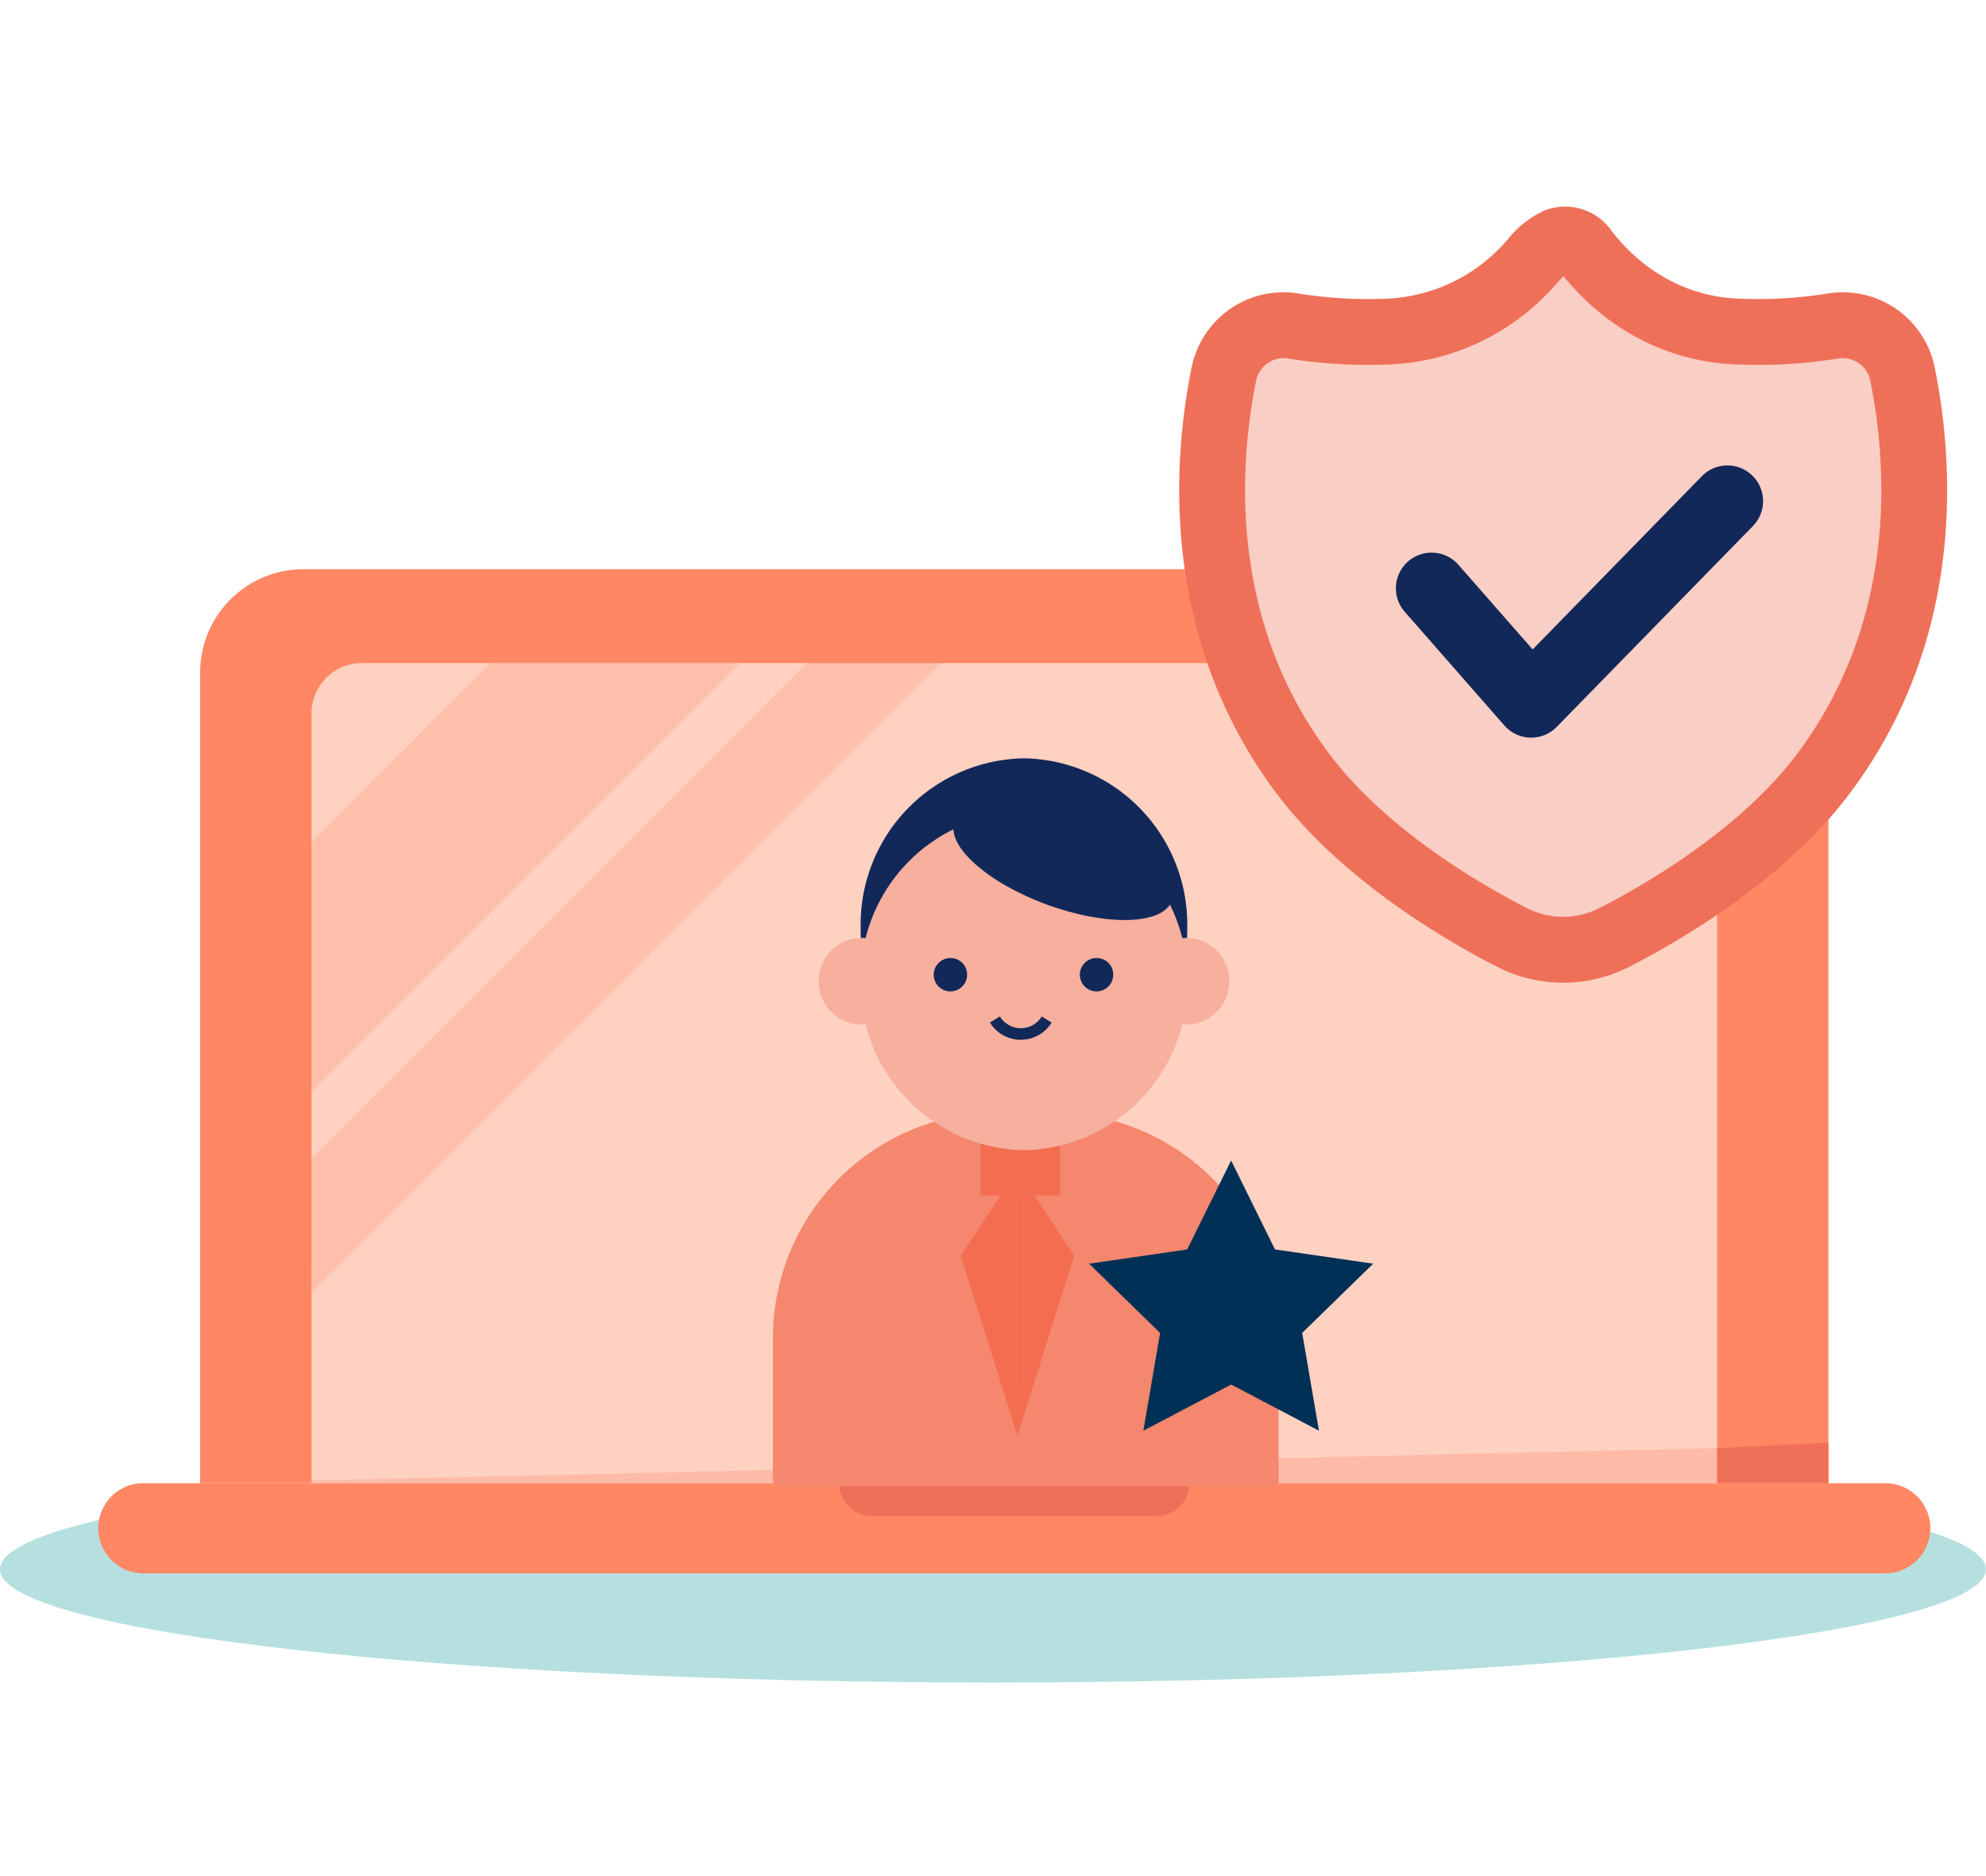 <svg xmlns="http://www.w3.org/2000/svg" xmlns:xlink="http://www.w3.org/1999/xlink" width="180" height="170" viewBox="0 0 180 170">
  <defs>
    <clipPath id="clip-path">
      <path id="Path_20242" data-name="Path 20242" d="M0,68.515H180.979V-65.243H0Z" transform="translate(0 65.243)" fill="none"/>
    </clipPath>
    <clipPath id="clip-path-2">
      <rect id="Rectangle_5839" data-name="Rectangle 5839" width="217.881" height="36.512" fill="#b5e0df"/>
    </clipPath>
    <clipPath id="clip-identifying-misinformation-source-credible-experts">
      <rect width="180" height="170"/>
    </clipPath>
  </defs>
  <g id="identifying-misinformation-source-credible-experts" clip-path="url(#clip-identifying-misinformation-source-credible-experts)">
    <g id="Group_12751" data-name="Group 12751" transform="translate(0.021 83.945)">
      <g id="Group_12725" data-name="Group 12725" transform="translate(0 -65.243)" clip-path="url(#clip-path)" style="isolation: isolate">
        <g id="Group_12720" data-name="Group 12720" transform="translate(-18.451 99.296)" style="isolation: isolate">
          <g id="Group_12719" data-name="Group 12719" transform="translate(0 0)" style="isolation: isolate">
            <g id="Group_12718" data-name="Group 12718" clip-path="url(#clip-path-2)" style="isolation: isolate">
              <g id="Group_12717" data-name="Group 12717" transform="translate(18.43 16.401)">
                <path id="Path_20237" data-name="Path 20237" d="M75.677,0H42.41V.3H-3.176V0H-41.339C-60.617,1.882-72.831,4.678-72.831,7.8c0,5.667,40.294,10.263,90,10.263s90-4.6,90-10.263c0-3.12-12.216-5.917-31.492-7.8" transform="translate(72.831)" fill="#b5e0df"/>
              </g>
            </g>
          </g>
        </g>
        <g id="Group_12721" data-name="Group 12721" transform="translate(8.881 115.696)">
          <path id="Path_20238" data-name="Path 20238" d="M82.966,4.184H-74.92A4.084,4.084,0,0,1-79,.1,4.084,4.084,0,0,1-74.92-3.984H82.966a4.084,4.084,0,1,1,0,8.168" transform="translate(79.004 3.984)" fill="#ff8763"/>
        </g>
        <g id="Group_12722" data-name="Group 12722" transform="translate(18.119 32.878)">
          <path id="Path_20239" data-name="Path 20239" d="M70.8,0H-58.054a9.364,9.364,0,0,0-9.363,9.363V82.818H80.161V9.363A9.364,9.364,0,0,0,70.8,0" transform="translate(67.417)" fill="#ff8763"/>
        </g>
        <g id="Group_12723" data-name="Group 12723" transform="translate(28.208 41.381)">
          <path id="Path_20240" data-name="Path 20240" d="M65.258,38.067V-31.669a4.579,4.579,0,0,0-4.578-4.58H-57.564a4.579,4.579,0,0,0-4.578,4.58V38.067Z" transform="translate(62.142 36.249)" fill="#ffd1c1"/>
        </g>
        <g id="Group_12724" data-name="Group 12724" transform="translate(76.029 115.696)">
          <path id="Path_20241" data-name="Path 20241" d="M14.743,1.525H-11.062a2.977,2.977,0,0,1-2.977-2.977H17.72a2.977,2.977,0,0,1-2.977,2.977" transform="translate(14.039 1.452)" fill="#ef7059"/>
        </g>
      </g>
      <g id="Group_12726" data-name="Group 12726" transform="translate(28.208 47.27)">
        <path id="Path_20243" data-name="Path 20243" d="M0,1.511v.234H127.4V-1.439" transform="translate(0 1.439)" fill="#ffbaa8"/>
      </g>
      <g id="Group_12730" data-name="Group 12730" transform="translate(0 -65.243)" clip-path="url(#clip-path)">
        <g id="Group_12727" data-name="Group 12727" transform="translate(109.835 2.993)">
          <path id="Path_20244" data-name="Path 20244" d="M24.549,4.28a42.345,42.345,0,0,0,8.289-.5A5.552,5.552,0,0,1,39.21,8.165c1.628,8.049,2.7,23.037-7.2,36.2-5.2,6.907-13.685,12.143-18.966,14.827a10.142,10.142,0,0,1-9.2,0c-5.281-2.684-13.769-7.922-18.966-14.827-9.9-13.164-8.824-28.153-7.2-36.2A5.551,5.551,0,0,1-15.945,3.78a42.682,42.682,0,0,0,8.291.5A18.236,18.236,0,0,0,5.278-1.678,7.962,7.962,0,0,1,7.849-3.919a2.234,2.234,0,0,1,2.675.962A20.827,20.827,0,0,0,12.3-.977a18.624,18.624,0,0,0,5.337,3.7A17.875,17.875,0,0,0,24.549,4.28" transform="translate(23.377 4.076)" fill="#f9cec4"/>
        </g>
        <g id="Group_12728" data-name="Group 12728" transform="translate(106.856 0.001)">
          <path id="Path_20245" data-name="Path 20245" d="M17.826,36.031a13.137,13.137,0,0,1-5.952-1.421C7.888,32.585-2.042,27-8.123,18.916-18.782,4.75-17.546-11.34-15.86-19.671A8.493,8.493,0,0,1-6.055-26.4a39.911,39.911,0,0,0,7.7.457,15.209,15.209,0,0,0,10.819-5c.115-.123.23-.252.344-.381a9.054,9.054,0,0,1,3.293-2.6,5.125,5.125,0,0,1,6.146,1.88,18.186,18.186,0,0,0,1.519,1.7,15.58,15.58,0,0,0,4.478,3.108,14.8,14.8,0,0,0,5.759,1.294,39.92,39.92,0,0,0,7.706-.459,8.492,8.492,0,0,1,9.8,6.735C53.2-11.34,54.437,4.75,43.774,18.916,37.693,27,27.763,32.585,23.777,34.61a13.137,13.137,0,0,1-5.952,1.421M-7.51-20.561a2.556,2.556,0,0,0-2.5,2.075c-1.486,7.348-2.6,21.512,6.657,33.815,5.33,7.083,14.316,12.123,17.931,13.959a7.181,7.181,0,0,0,6.493,0c3.616-1.837,12.6-6.876,17.933-13.959,9.261-12.3,8.149-26.467,6.663-33.817a2.552,2.552,0,0,0-2.938-2.036,45.881,45.881,0,0,1-8.875.545A20.753,20.753,0,0,1,25.784-21.8a21.475,21.475,0,0,1-6.2-4.289,23.811,23.811,0,0,1-1.732-1.9c-.2.2-.41.437-.588.636-.139.156-.277.31-.416.459A21.139,21.139,0,0,1,1.8-19.979a45.9,45.9,0,0,1-8.875-.543,2.457,2.457,0,0,0-.439-.039" transform="translate(16.974 34.311)" fill="#ef7059"/>
        </g>
        <g id="Group_12729" data-name="Group 12729" transform="translate(126.496 23.473)">
          <path id="Path_20246" data-name="Path 20246" d="M6.282,12.634c-.029,0-.057,0-.088,0a3.223,3.223,0,0,1-2.343-1.1l-9.031-10.3a3.232,3.232,0,0,1,.3-4.562,3.235,3.235,0,0,1,4.564.3L6.411,4.643l15.339-15.7a3.235,3.235,0,0,1,4.574-.053,3.232,3.232,0,0,1,.051,4.572L8.594,11.661a3.234,3.234,0,0,1-2.313.974" transform="translate(5.982 12.031)" fill="#112859"/>
        </g>
      </g>
      <g id="Group_12731" data-name="Group 12731" transform="translate(28.202 -23.863)">
        <path id="Path_20248" data-name="Path 20248" d="M0,8.311,0,30.934,0,30.928ZM38.845-7.914H16.228l0,0H38.843Z" transform="translate(0.003 7.914)" fill="#ff7c59"/>
      </g>
      <g id="Group_12732" data-name="Group 12732" transform="translate(28.209 -23.861)">
        <path id="Path_20249" data-name="Path 20249" d="M19.9,0H-2.722L-18.945,16.223V38.842Z" transform="translate(18.945)" fill="#ffbfaa"/>
      </g>
      <g id="Group_12733" data-name="Group 12733" transform="translate(73.107 -23.926)">
        <path id="Path_20250" data-name="Path 20250" d="M.033,0-.031.064H12.13L12.2,0Z" transform="translate(0.031)" fill="#ff7c59"/>
      </g>
      <g id="Group_12734" data-name="Group 12734" transform="translate(28.207 -23.861)">
        <path id="Path_20251" data-name="Path 20251" d="M29.229,0H17.065l-44.9,44.9.012,12.151Z" transform="translate(27.833)" fill="#ffbfaa"/>
      </g>
      <g id="Group_12735" data-name="Group 12735" transform="translate(155.608 46.779)">
        <path id="Path_20252" data-name="Path 20252" d="M5.168,0V3.674H-4.921V.492Z" transform="translate(4.921)" fill="#ef7059"/>
      </g>
      <g id="Group_12738" data-name="Group 12738" transform="translate(0 -65.243)" clip-path="url(#clip-path)">
        <g id="Group_12736" data-name="Group 12736" transform="translate(70.034 82.096)">
          <path id="Path_20253" data-name="Path 20253" d="M23.477,17.363H-22.356V3.865a20.459,20.459,0,0,1,20.4-20.4H3.072a20.46,20.46,0,0,1,20.405,20.4Z" transform="translate(22.356 16.534)" fill="#f4876d"/>
        </g>
        <g id="Group_12737" data-name="Group 12737" transform="translate(87.047 89.607)">
          <path id="Path_20254" data-name="Path 20254" d="M2.639,0H1.1l-3.61,5.476,5.14,16.311s0-.014.012-.047Z" transform="translate(2.513)" fill="#f46d51"/>
        </g>
      </g>
      <g id="Group_12739" data-name="Group 12739" transform="translate(92.199 24.364)">
        <path id="Path_20256" data-name="Path 20256" d="M.783,0H-.746V21.787L4.392,5.474Z" transform="translate(0.746)" fill="#f46d51"/>
      </g>
      <g id="Group_12740" data-name="Group 12740" transform="translate(88.859 19.346)">
        <path id="Path_20257" data-name="Path 20257" d="M3.688,0h-7.2V5.019h7.2Z" transform="translate(3.512)" fill="#f46d51"/>
      </g>
      <g id="Group_12741" data-name="Group 12741" transform="translate(98.687 21.214)">
        <path id="Path_20258" data-name="Path 20258" d="M6.594,0,2.612,8.059-6.279,9.351.158,15.626l-1.519,8.859L6.6,20.3l7.955,4.182-1.519-8.859,6.435-6.275-8.9-1.292Z" transform="translate(6.279)" fill="#003056"/>
      </g>
      <g id="Group_12750" data-name="Group 12750" transform="translate(0 -65.243)" clip-path="url(#clip-path)">
        <g id="Group_12742" data-name="Group 12742" transform="translate(77.983 50.011)">
          <path id="Path_20259" data-name="Path 20259" d="M0,7.841A15.063,15.063,0,0,0,14.8,23.15a15.061,15.061,0,0,0,14.8-15.308A15.06,15.06,0,0,0,14.8-7.467,15.06,15.06,0,0,0,0,7.841" transform="translate(0.001 7.467)" fill="#112859"/>
        </g>
        <g id="Group_12743" data-name="Group 12743" transform="translate(74.178 66.285)">
          <path id="Path_20260" data-name="Path 20260" d="M4.021,2.011A3.926,3.926,0,0,1,.095,5.937a3.926,3.926,0,0,1,0-7.852A3.926,3.926,0,0,1,4.021,2.011" transform="translate(3.829 1.915)" fill="#f7af9e"/>
        </g>
        <g id="Group_12744" data-name="Group 12744" transform="translate(103.545 66.285)">
          <path id="Path_20261" data-name="Path 20261" d="M4.021,2.011A3.926,3.926,0,0,1,.095,5.937a3.926,3.926,0,0,1,0-7.852A3.926,3.926,0,0,1,4.021,2.011" transform="translate(3.829 1.915)" fill="#f7af9e"/>
        </g>
        <g id="Group_12745" data-name="Group 12745" transform="translate(77.983 54.902)">
          <path id="Path_20262" data-name="Path 20262" d="M0,7.841A15.063,15.063,0,0,0,14.8,23.15a15.061,15.061,0,0,0,14.8-15.308A15.06,15.06,0,0,0,14.8-7.467,15.06,15.06,0,0,0,0,7.841" transform="translate(0.001 7.467)" fill="#f7af9e"/>
        </g>
        <g id="Group_12746" data-name="Group 12746" transform="translate(84.608 68.11)">
          <path id="Path_20263" data-name="Path 20263" d="M.8,0A1.512,1.512,0,1,0,2.263,1.556V1.511A1.491,1.491,0,0,0,.8,0" transform="translate(0.759 0)" fill="#112859"/>
        </g>
        <g id="Group_12747" data-name="Group 12747" transform="translate(97.853 68.11)">
          <path id="Path_20264" data-name="Path 20264" d="M.8,0A1.512,1.512,0,1,0,2.263,1.556V1.511A1.491,1.491,0,0,0,.8,0" transform="translate(0.759 0)" fill="#112859"/>
        </g>
        <g id="Group_12748" data-name="Group 12748" transform="translate(89.705 73.404)">
          <path id="Path_20265" data-name="Path 20265" d="M1.427,1.082A3.269,3.269,0,0,1-.283.6,3.293,3.293,0,0,1-1.359-.481l.894-.549A2.192,2.192,0,0,0,.267-.3,2.207,2.207,0,0,0,1.95-.027a2.214,2.214,0,0,0,1.382-1l.894.549A3.259,3.259,0,0,1,2.194.991a3.362,3.362,0,0,1-.767.09" transform="translate(1.359 1.03)" fill="#112859"/>
        </g>
        <g id="Group_12749" data-name="Group 12749" transform="translate(86.391 54.021)">
          <path id="Path_20266" data-name="Path 20266" d="M5.831.71c5.437,1.978,9.2,5.347,8.41,7.52S8.4,10.563,2.965,8.585s-9.2-5.345-8.412-7.52S.394-1.268,5.831.71" transform="translate(5.552 0.676)" fill="#112859"/>
        </g>
      </g>
    </g>
  </g>
</svg>
